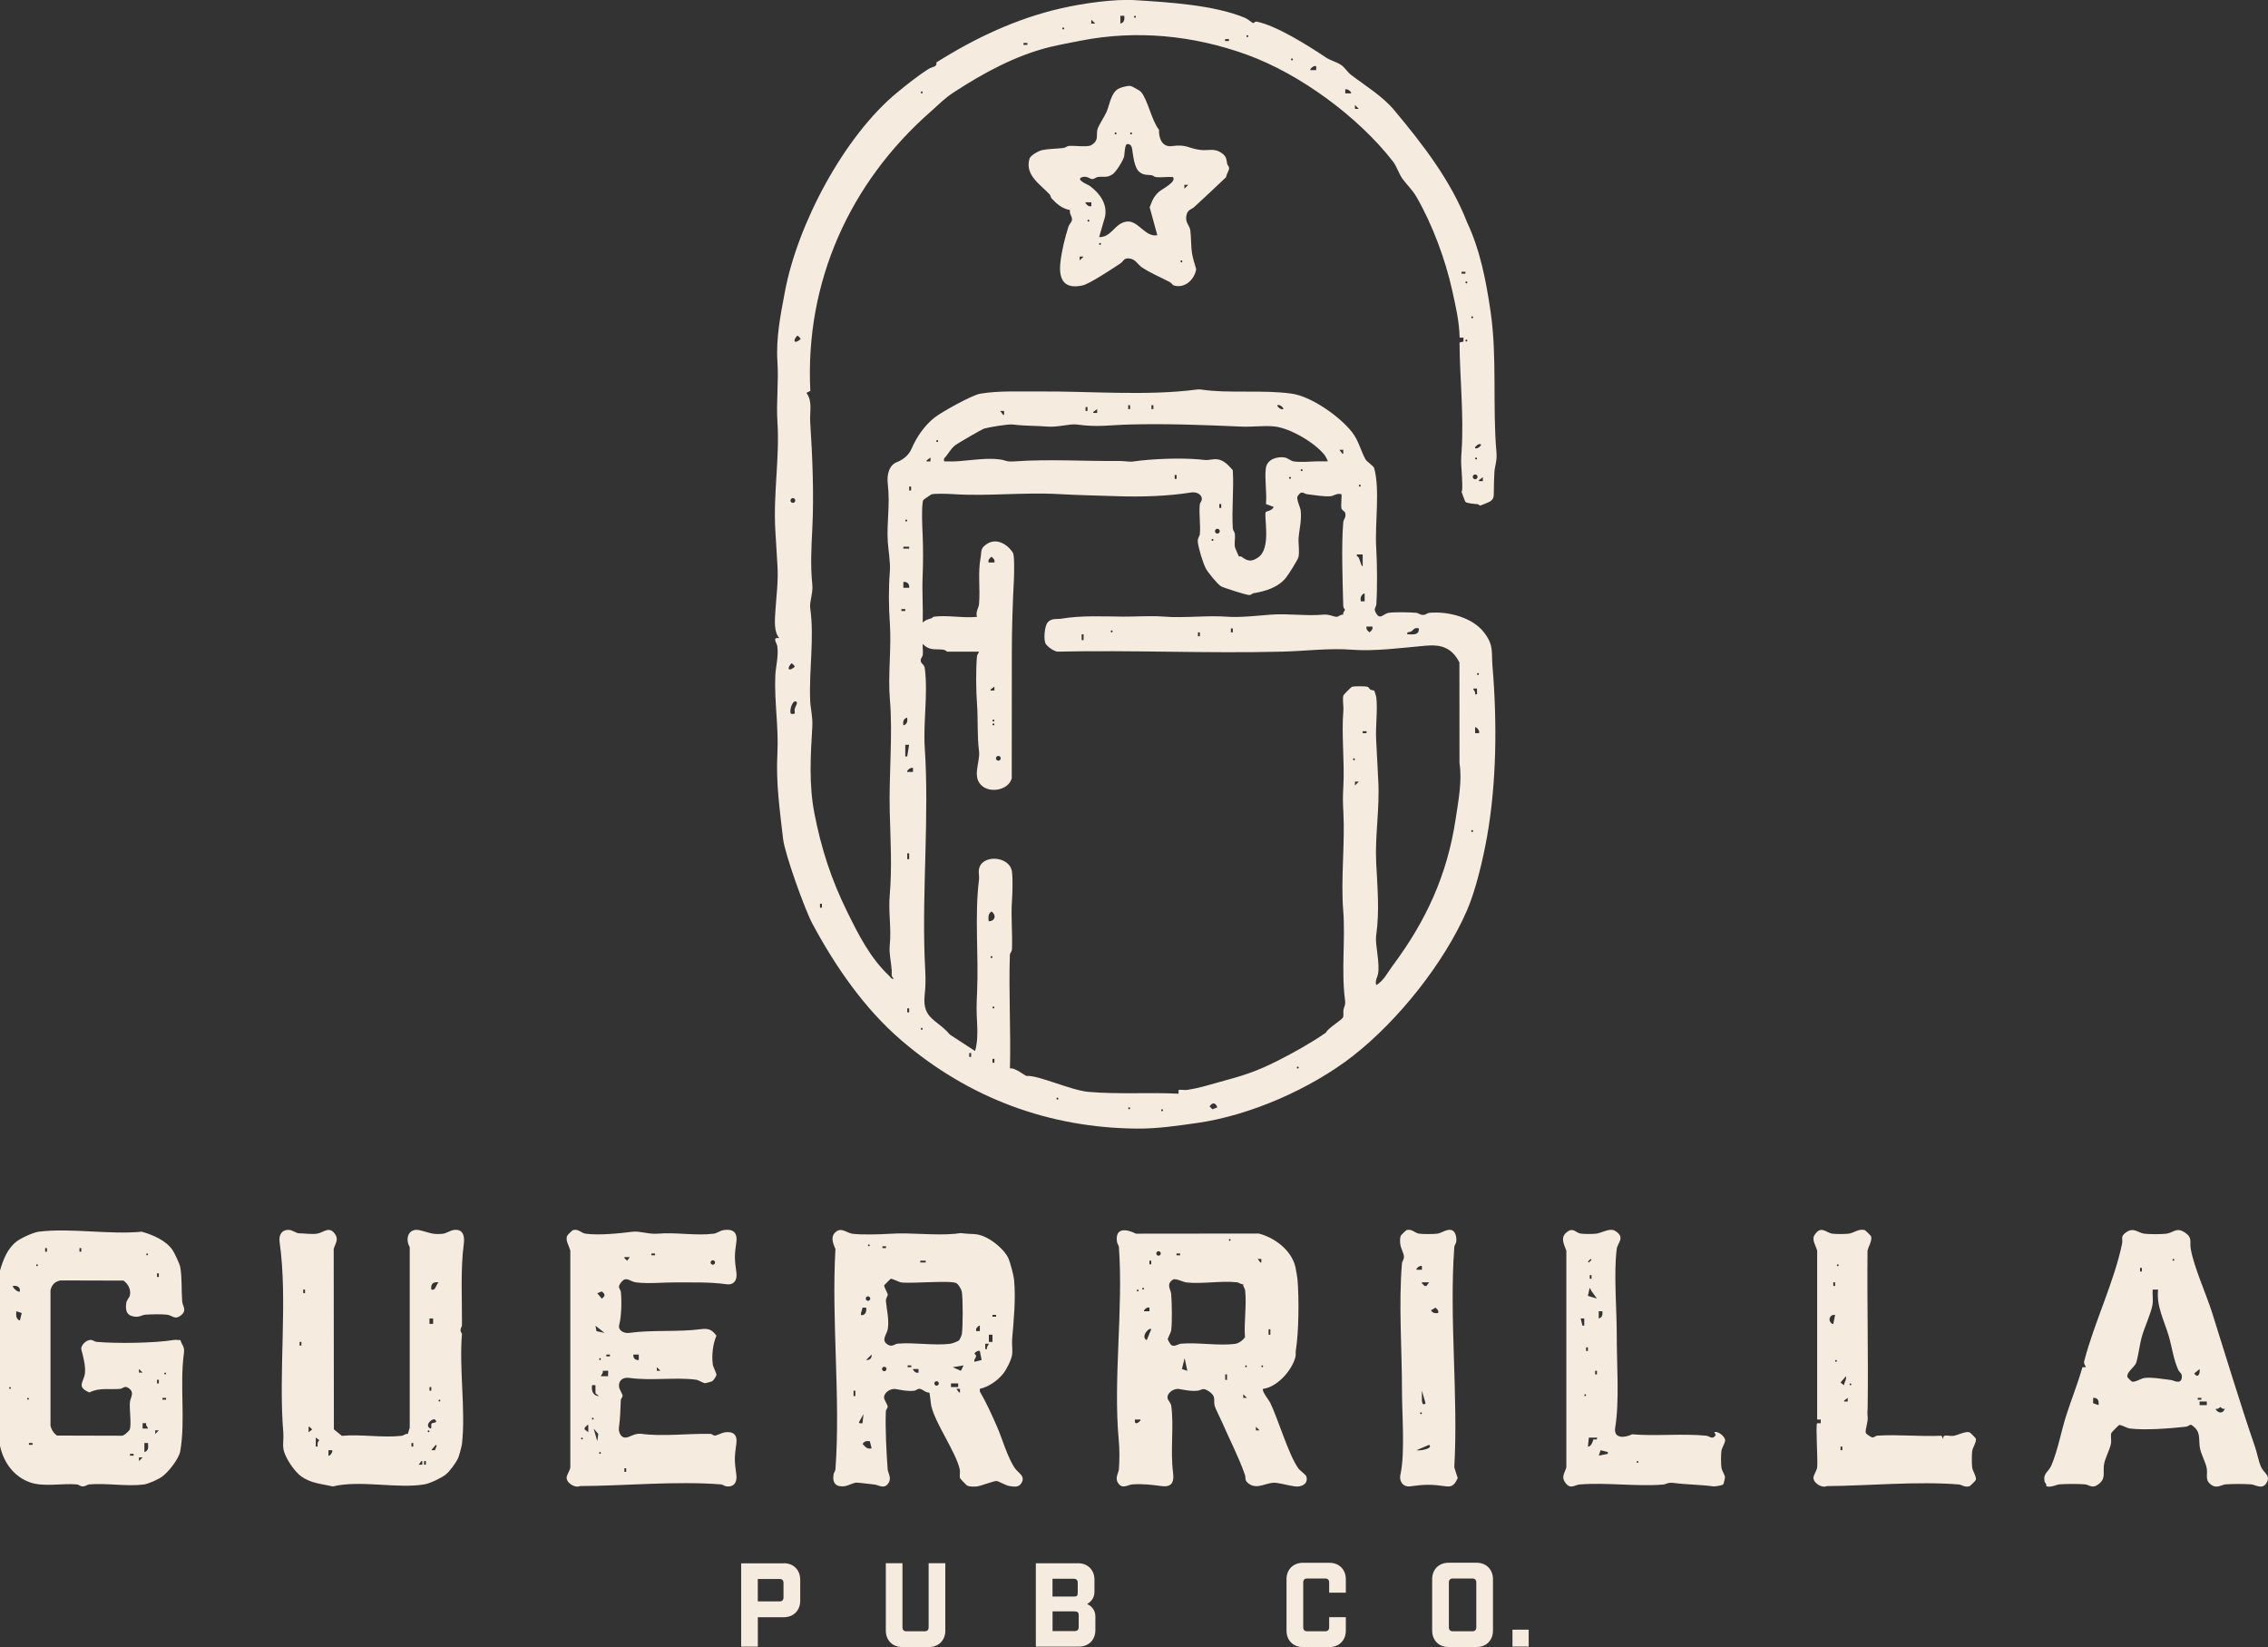 <?xml version="1.0" encoding="UTF-8"?>
<svg id="Layer_1" xmlns="http://www.w3.org/2000/svg" version="1.1" viewBox="0 0 519.6 377.24">
  <rect x="0" y="0" width="519.6" height="377.24" fill="#333333" stroke="none"/>
  <!-- Generator: Adobe Illustrator 29.8.0, SVG Export Plug-In . SVG Version: 2.1.1 Build 160)  -->
  <defs>
    <style>
      .st0 {
        fill: #f5ebdf;
      }
    </style>
  </defs>
  <path class="st0" d="M179.56,358.04c2.23,0,3.77,1.54,3.77,3.77v4.83c0,2.23-1.54,3.77-3.77,3.77h-5.94v6.74h-3.82v-19.09h9.76l0-.02ZM178.6,366.79c.58,0,.9-.32.9-.9v-3.34c0-.58-.32-.9-.9-.9h-4.99v5.14h4.99v-0Z"/>
  <path class="st0" d="M216.58,373.47c0,2.23-1.54,3.77-3.77,3.77h-6.1c-2.23,0-3.77-1.54-3.77-3.77v-15.43h3.82v14.69c0,.58.32.9.9.9h4.19c.58,0,.9-.32.9-.9v-14.69h3.82v15.43h.01Z"/>
  <path class="st0" d="M246.97,358.04c2.23,0,3.77,1.54,3.77,3.77v2.71c0,1.14-.45,2.15-1.67,2.86,1.33.64,1.88,1.72,1.88,2.86v3.13c0,2.23-1.54,3.77-3.77,3.77h-9.87v-19.09h9.65l.01-.01ZM246.01,365.68c.69,0,.9-.16.9-.9v-2.28c0-.58-.32-.9-.9-.9h-4.88v4.08h4.88ZM246.23,373.58c.58,0,.9-.32.9-.9v-2.76c0-.8-.48-.85-1.22-.85h-4.77v4.51h5.09Z"/>
  <path class="st0" d="M304.51,362.44c0-.58-.32-.9-.9-.9h-4.14c-.58,0-.9.32-.9.9v10.29c0,.58.32.9.9.9h4.14c.58,0,.9-.32.9-.9v-2.33h3.82v3.08c0,2.23-1.54,3.77-3.77,3.77h-6.05c-2.23,0-3.77-1.54-3.77-3.77v-11.77c0-2.23,1.54-3.77,3.77-3.77h6.05c2.23,0,3.77,1.54,3.77,3.77v3.08h-3.82v-2.35Z"/>
  <path class="st0" d="M338.27,357.93c2.23,0,3.77,1.54,3.77,3.77v11.77c0,2.23-1.54,3.77-3.77,3.77h-6.39c-2.23,0-3.77-1.54-3.77-3.77v-11.77c0-2.23,1.54-3.77,3.77-3.77h6.39ZM338.22,362.44c0-.58-.32-.9-.9-.9h-4.48c-.58,0-.9.32-.9.9v10.29c0,.58.32.9.9.9h4.48c.58,0,.9-.32.9-.9v-10.29Z"/>
  <path class="st0" d="M346.51,377.13v-3.87h3.71v3.87h-3.71Z"/>
  <path class="st0" d="M41.34,306.95c.41,1.35,1.01,1.4.79,3.05-.99,7.26.39,15.1-.82,22.32-.31,1.81-2.63,4.71-4.09,5.83-.87.67-3.26,1.74-4.33,1.87-3.78.48-8.53-.37-12.43-.03-.55.05-.86.52-1.65.45-.48-.05-.74-.41-1.21-.45-3.34-.29-7.6.63-10.7-.46C3.13,338.2.79,334.91,0,331.13v-40.13c.73-2.45,1.65-4.95,3.73-6.6,1.05-.83,3.86-2.12,5.15-2.29,7.18-.91,16.21.72,23.59,0,2.53.72,5.44,1.93,7.02,4.14.46.64,1.69,3.27,1.81,3.98.44,2.61.23,5.18.44,7.82.09,1.18,1.23,2.09-.39,3.3-1.32.99-1.86-.08-3.09-.23-1.24-.16-3.69-.09-4.99,0-.71.05-1.28.61-2.48.44-1.82-.25-2.1-1.46-1.86-3.13.1-.69.7-1.22.81-1.67.32-1.37-.34-2.65-1.44-3.45l-14.46-.04c-1.29.28-1.99.99-2.27,2.27v31.03c.22.91.72,1.7,1.49,2.23l14.87.04c.49.01,1.73-1.14,1.82-1.48.38-1.35-.13-4.5.01-6.19.09-1.07,1.23-2.28-.39-3.3-.88-.55-1.16.16-1.85.23-2.37.23-4.78-.35-7.04.83-3.08-1.3-1.27-2.42-1.02-4.35.2-1.58-.4-3.92-.81-5.43-.27-1,1.18-2.36,2.25-2.25.49.05.74.4,1.21.44,4.69.41,13.27.3,17.77-.44.43-.07.99.06,1.45.02l.01.03ZM10.76,286.69v-.83h-.41v.83h.41ZM18.62,286.69v-.83h-.41v.83h.41ZM33.71,287.1c-.27,0-.27.41,0,.41s.27-.41,0-.41ZM8.49,289.58c-.27,0-.27.41,0,.41s.27-.41,0-.41ZM36.39,292.47v-.83h-.41v.83h.41ZM4.56,295.78c.1-1.04-.66-1.39-1.65-1.24.09.55,1.31,1.58,1.65,1.24ZM4.98,300.74l-1.24-.41c-.04.88-.16,1.54.62,2.07h.21l.41-1.65v-.01ZM32.67,314.38l-.83-.83v.83h.83ZM37.84,314.38c-.27,0-.27.41,0,.41s.27-.41,0-.41ZM36.39,316.86v-.83h-.41v.83h.41ZM2.29,317.69c-.27,0-.27.41,0,.41s.27-.41,0-.41ZM6.42,320.17c-.27,0-.27.41,0,.41s.27-.41,0-.41ZM38.05,320.17h-.83v.41h.83v-.41ZM33.5,325.96h-.83v1.24h1.24c-.12-.48-.58-.64-.41-1.24ZM36.39,327.61h-.83v.83l.83-.83ZM7.46,330.51h-.83v.41h.83v-.41ZM33.91,330.51h-.83v2.07c1.01-.28.87-1.17.83-2.07ZM30.61,332.99h-.83v.41h.83v-.41ZM32.67,333.81h-.83v.83l.83-.83Z"/>
  <path class="st0" d="M289.38,318.1c-.42.44,1.36,2.62,1.61,3.15,1.91,3.95,4.21,11.92,6.45,15.05.37.52,1.73,1.47,1.85,1.87.49,1.72-1.13,2.49-2.68,2.27-1.32-.19-2.87-.62-4.16-.8-2.23-.3-4.31,1.7-6.37.17-1.06-.79-.6-1.24-.87-2.02-1.44-4.14-3.52-8.08-5.26-12.1-.36-.82-1.55-3.17-1.67-3.7-.32-1.42.41-2.12-1.27-3.28-1.53-1.05-1.6-.29-2.68-.18-1.62.15-2.77-.16-4.19-.39-1.28-.21-2.94.99-2.62,2.21.11.43.72.96.82,1.66.64,4.7-.25,10.16.41,15.29.29,2.23-.35,3.38-2.66,3.07-2.15-.29-4.4-.56-6.68-.38-1.06.08-2.3,1.22-3.3-.39-.71-1.15.17-2.27.23-3.1.16-2.18.16-4.63-.03-6.61-1.31-14.02,1.07-30.06.03-44.26-.03-.45-.38-.73-.44-1.21-.47-3.28,2.1-2.99,4.34-1.86l28.14-.03c3.68.94,7.54,3.86,8.41,7.71.13.58.42,2.28.47,2.83.37,4.23.29,12.17-.38,16.19-.09.54.03,1.07-.1,1.56-.8,3.05-4.13,6.86-7.39,7.28l-.01 0ZM281.73,283.79c-.27,0-.27.41,0,.41s.27-.41,0-.41ZM265.93,287.09c0-.28-.23-.51-.51-.51s-.51.23-.51.51.23.51.51.51.51-.23.51-.51ZM270.37,287.1h-.83v.41h.83v-.41ZM288.97,288.34h-.83l.62.83h.21v-.83ZM263.75,289.58v-.83h-.41v.83h.41ZM284.82,294.14c-.57.07-.88-.38-1.42-.44-3.59-.41-8,.43-11.6.03-.72-.08-2.5-1.03-3.09-.64-1.62,1.05-.48,2.21-.39,3.3.16,2.04.25,6.34,0,8.3-.07.54-.8,1.84-.8,2.05,0,.06.44.85.57,1.04.72,1.03,1.79.04,2.47-.02,3.87-.34,8.71.54,12.43.03.84-.12,1.74-.81,2.23-1.49-.25-3.4.42-7.43.04-10.74-.06-.54-.51-.85-.44-1.42v0ZM261.89,294.95c-.27,0-.27.41,0,.41s.27-.41,0-.41ZM260.65,295.37c-.27,0-.27.41,0,.41s.27-.41,0-.41ZM263.34,299.5c-.52-.27-1.44.66-1.24.83h1.24v-.83ZM263.75,304.46c-.52-.58-2.51,1.8-1.03,2.48l1.03-2.48ZM291.04,305.7v-1.24h-.41v1.24h.41ZM272.02,313.97l-.62-2.89-.62,2.48,1.24.42v-.01ZM285.46,312.73c-.27,0-.27.41,0,.41s.27-.41,0-.41ZM289.18,312.73c-.27,0-.27.41,0,.41s.27-.41,0-.41ZM281.11,316.04v-1.24h-.41v1.24h.41ZM285.66,320.17l-.83-.83v.83h.83ZM261.27,325.13h-1.24c-.31,1.79,1.53.23,1.24,0ZM288.56,327.61l-.83-.83v.83h.83Z"/>
  <path class="st0" d="M224.48,318.1v.61c1.52,2.59,2.74,5.34,3.95,8.08,1.12,2.52,2.42,7.13,4.1,9.51.82,1.15,2.52,1.8,1.42,3.48-.58.89-1.59.75-2.61.6-.96-.15-2.44-1.07-2.99-1.17-.52-.09-3.58,1.12-4.49,1.24-.58.07-1.83.09-2.3-.21-.21-.13-1.58-1.55-1.62-1.69-.16-.57.08-1.35-.06-2-.9-4.01-5.56-10.42-6.53-14.55-.11-.47-.3-2.89-.47-3.05-.81.09-1.58-.87-2.27-.86-.45,0-.73.41-1.22.45-1.62.15-2.77-.16-4.19-.39-1.28-.21-2.94.99-2.62,2.2.11.41.71,1.37.78,1.73.08.41-.39.7-.41,1.18-.16,3.81.13,9.38.41,13.26.06.82.95,1.95.23,3.1-1,1.61-2.24.48-3.3.39-1.14-.1-3.36-.43-4.15-.43-.47,0-1.96.73-2.53.81-1.99.27-2.95-.57-2.65-2.65.07-.48.41-.76.44-1.21,1.2-16.29-.94-34.02,0-50.46-.65-1.45-1.26-3.11.39-4.13,1.13-.7,2.41.51,3.51.64,2.11.27,6.48.15,8.71,0,4.77-.32,9.94.46,14.88,0,1.1-.1.75-.23,2.1-.06,1.5.18,2.46-.03,4.02.52,2.13.75,5.06,3.08,6.01,5.15.42.92,1.21,3.92,1.3,4.9.43,4.36-.08,9.38-.44,13.64-.1,1.19.17,2.51-.03,3.69-.2,1.15-1.26,3.26-2.01,4.19-1.35,1.67-3.32,3.02-5.38,3.5l.02-.01ZM199.06,285.03c-.27,0-.27.41,0,.41s.27-.41,0-.41ZM202.99,285.45h-.83v.41h.83v-.41ZM212.08,288.75h-1.24v.41h1.24v-.41ZM204.04,292.9l-1.46,1.46c-.11.36.71,1.66.8,2.09.07.38-.49.84-.41,1.61.18,1.97.73,4.01.45,6.21-.17,1.35-1.73,2.66-.02,3.71,1.02.63,1.55-.17,2.27-.23,3.78-.33,8.35.49,12.02.03.43-.05,1.87-.57,2.06-.83.22-.3.57-1.07.62-1.44.24-1.8.25-7.74,0-9.54-.08-.61-.73-1.75-1.24-2.06-1.17-.73-10.28.12-12.63-.18-.61-.08-2.11-.93-2.44-.83l-.02 0ZM199.37,297.43c0-.28-.23-.51-.51-.51s-.51.23-.51.51.23.51.51.51.51-.23.51-.51ZM198.44,299.5h-.83c-.09.69-.92,2.1.21,1.65.6-.24.71-1.04.62-1.65ZM228.2,301.16h-.83v.41h.83v-.41ZM224.48,304.88v-1.24h-.21c-.44.39-.75.62-.62,1.24h.83ZM226.55,305.7v1.65h.83v-1.65h-.83ZM226.55,307.77h-.83v1.24h.41c-.15-.6.29-.77.41-1.24h.01ZM224.48,309.42c-.39-.17-1.23.34-1.21.62,0,.1.3.24.34.48.09.46-.55.79-.37,1.39l1.65-.41-.41-2.07 0-.01ZM198.44,311.49c.76.12,1.36-.43,1.24-1.24l-1.24,1.24ZM208.77,312.73h-.83v.41h.83v-.41ZM220.76,312.73l-2.48.41,1.86.83.62-1.24ZM203.09,313.55c0-.28-.23-.51-.51-.51s-.51.23-.51.51.23.51.51.51.51-.23.51-.51ZM210.43,313.56h-1.24v.21c.39.44.62.75,1.24.62v-.83ZM215.08,316.86c0-.28-.23-.51-.51-.51s-.51.23-.51.51.23.51.51.51.51-.23.51-.51ZM217.87,316.86v.83h1.65v-.83h-1.65ZM219.93,318.1h-.83l.62.83h.21v-.83ZM195.96,319.76v-1.24h-.41v1.24h.41ZM197.61,325.96l.21-2.07-1.03,1.86c-.05.36.8.24.83.21l-.01 0ZM199.27,330.09c-.77-.09-1.2-.02-1.65.62.64.71,1.03,1.24,2.07,1.03l-.41-1.65h-.01Z"/>
  <path class="st0" d="M93.43,328.43l.44-1.42v-41.37c-1.15-1.99-.24-4.42,2.22-3.88,1.99.43,2.98,1.12,5.42.81.73-.09,1.71-.76,2.45-.86,2.08-.28,2.54,1.31,2.3,3.13-.78,6.03-.39,12.42-.42,18.6,0,.62-.75,1.03,0,2.04-.69,8.01.87,17.4,0,25.24-.06.5-.67,2.8-.89,3.25-.51,1.09-1.9,3.02-2.85,3.77-.99.78-3.6,2.02-4.8,2.23-6.25,1.08-14.67-1.05-21.05.48-2.48-.57-5.01-.7-7.23-2.29-1.58-1.12-3.76-4.35-4.08-6.25-.2-1.18.07-2.5-.03-3.69-1.18-14.06,1.07-30.29-.86-43.79-.23-1.64.58-2.89,2.3-2.72.55.05,1.69.76,2.05.76,1.26,0,2.85.27,4.15.1,1.52-.19,2.79-1.83,4.13-.03.98,1.33.21,2.09-.23,3.51l.04,41.33,1.82,1.48c4.34-.4,9.44.49,13.67,0,.54-.06.85-.51,1.42-.44l.03.01ZM100.47,293.71c-1.27-.18-1.83.39-1.65,1.65,1.01.3.93-.88,1.65-1.65ZM69.88,296.19v-.83h-.41v.83h.41ZM99.23,301.98h-.83v1.24h.83v-1.24ZM69.05,308.18v-.83h-.41v.83h.41ZM98.81,318.52v-.83h-.41v.83h.41ZM100.67,320.58c-.27,0-.27.41,0,.41s.27-.41,0-.41ZM99.64,325.13c-.44-.42-2.6,1.3-1.03,2.07.53-.14-.15-1.09.45-1.26.48-.13,1.32-.11.58-.81ZM70.7,328.03l.83-.62-.62-.62h-.21v1.24ZM98.19,327.61c-.27,0-.27.41,0,.41s.27-.41,0-.41ZM72.77,331.33c-.04-.58-.08-1.08.4-1.45l-.82-.62v2.07h.42ZM94.68,331.33v-.83h-.41v.83h.41ZM99.64,332.16l.41-1.03-.21-.21-1.03,1.24s.83,0,.83,0ZM76.08,332.16h-.83v1.24c.19.24,1.17-.9.83-1.24ZM96.75,335.47v-.83h-.21l-.62.83h.83ZM97.57,335.47v-.83h-.41v.83h.41Z"/>
  <path class="st0" d="M131.28,281.74c1.21-.35,1.88.69,2.86.82,3.04.42,7.74-.06,10.75-.44,1.7-.22,3.73.63,5.82.44,4.17-.37,8.62.53,12.82,0,.63-.08,1.55-.7,2.1-.8,2.15-.38,3.39.38,3.07,2.66-.44,3.08-.44,3.91,0,7,.25,1.72-.49,2.97-2.3,2.72-3.99-.55-7.51-.38-11.57-.42-2.69-.03-6.25.36-9.1,0-1.58-.2-2.36-1.75-3.71.39-.55.87.16,1.16.23,1.85.2,2.1.13,5.56-.39,7.49-.34,1.23,1.07,2,2.25,1.84,5.45-.75,11.05-.15,16.5-.86,1.72-.22,2.52.13,3.52,1.49-.83,2.01-1.11,4.42-.83,6.6.08.6.93,2.12.83,2.43-.11.36-.68,1.29-1.05,1.45-.14.06-1.5.44-1.58.42-.51-.1-1.46-.74-2.1-.82-4.84-.61-10.11.31-15.29-.41-1.51-.21-2.58.76-2.25,2.25.09.41.7,1.38.77,1.74.08.41-.39.7-.41,1.18-.1,2.34-.1,3.88-.42,6.2-.14,1,.41,2.32,1.46,2.31.99,0,2.1-1.09,3.73-.86,4.6.65,10.66-.09,15.71,0,.47,0,.76.48,1.17.4.49-.1,1.68-.69,2.17-.75,2.01-.28,2.95.59,2.65,2.65-.44,3.08-.44,3.91,0,7,.24,1.71-.48,2.97-2.3,2.72-.48-.07-.76-.41-1.21-.44-10.22-.82-22.1.34-32.3.38-1.24.54-3.38-.88-3.03-2.2.15-.58.73-1.44.81-2.08v-49.64c-.26-1.09-1.28-2.49-.65-3.51.12-.19,1.14-1.18,1.27-1.21v.01ZM150.07,287.1h-.83v.41h.83v-.41ZM144.29,287.93h-1.24v.21l.62.62.62-.83h0ZM163.82,289.16c0-.28-.23-.51-.51-.51s-.51.23-.51.51.23.51.51.51.51-.23.51-.51ZM136.84,296.2l1.03,1.24c.83-.65.83-1,0-1.65l-1.03.41ZM138.5,305.29l-2.07-1.65.22,1.24,1.85.41ZM139.74,310.25h-.83v.41h.83v-.41ZM146.35,310.25h-1.24c-.12.79.45,1.36,1.24,1.24v-1.24ZM137.46,311.08c-.27,0-.27.41,0,.41s.27-.41,0-.41ZM151.31,313.97l-.83-.83v.83h.83ZM139.32,313.97c-.08-.08-.9.05-1.24,0,.16.61-.29.76-.42,1.24h1.65c-.05-.33.08-1.16,0-1.24h.01ZM136.43,317.28c-.8-.03-.84-.21-.83.62.02,1,.48,1.84,1.65,1.86l-.83-.63v-1.85l.01 0ZM135.81,324.72c-.27,0-.27.41,0,.41s.27-.41,0-.41ZM134.78,328.03v-1.65h-.21l-.62.62v.41l.83.62ZM136.84,330.09l.22-1.66-1.05-1.23.83,2.89ZM133.33,329.27c-.27,0-.27.41,0,.41s.27-.41,0-.41ZM137.46,332.57c-.27,0-.27.41,0,.41s.27-.41,0-.41ZM143.46,337.12v-.83h-.41v.83h.41Z"/>
  <path class="st0" d="M468.79,340.42c.17-.54-.34-.84-.38-1.06-.36-2.03.87-2.13,1.57-3.74,1.43-3.32,2.28-7.96,3.41-11.47,1.18-3.67,2.64-7.27,3.69-10.99l.81-.03c-.21-.51-.55-.76-.39-1.4,2.27-8.77,6.89-18.2,8.67-26.89.21-1.03-.44-1.58.8-2.5,1.89-1.4,2.72.03,4.33.23,1.09.14,3.9.14,4.99,0,1.7-.22,2.31-1.61,4.33-.23,1.74,1.19,1,2.07,1.28,3.68.72,4.19,3.49,10.23,4.87,14.56,3.27,10.3,6.4,20.78,9.92,31,.45,1.31.74,3.15,1.34,4.45.63,1.4,2.34,1.91,1.16,3.73-.95,1.46-2.47.3-3.47.22-1.66-.12-4.16-.12-5.82,0-.82.06-1.96.95-3.1.23-1.74-1.08-1.02-2.21-1.21-3.75-.18-1.41-1.4-3.44-1.62-5-.3-2.14.32-3.64-1.94-5.11-.36-.11-.69.36-1.2.42-3.57.39-9.29.86-12.84.42-.72-.09-1.67-.72-2.44-.83-.16.05-1.81,1.71-1.86,1.88-.18.65.07,1.62-.07,2.41-.24,1.4-1.44,3.4-1.62,4.99-.22,1.96.56,3.21-1.63,4.57-1.09.68-1.92-.17-2.68-.23-1.61-.13-4.2-.13-5.82,0-.8.06-1.96.79-3.08.42l0.0.02ZM497.93,288.34c-.27,0-.27.41,0,.41s.27-.41,0-.41ZM490.7,291.23v-.83h-.41v.83h.41ZM494.42,295.37h-1.24c-.09,1.12.14,2.38-.04,3.47-.34,1.96-1.78,5.05-2.39,7.12-.55,1.91-.78,4.21-1.33,6.12-.28.97-2.34,2.24-2.02,3.33.04.13.9.99,1.04,1.03.73.21,2.03-.72,2.86-.83,1.71-.22,4.36.27,6.17.48.39.05,1.98.98,2.32-.26.35-1.27-.47-1.43-.77-2.11-1.1-2.47-1.41-5.18-2.17-7.75-1.02-3.48-2.87-6.85-2.43-10.59l-0-.01ZM503.93,313.56l-1.24,1.03c.8,1.13,1.39.16,1.24-1.03ZM480.78,321.82c.15-.99-.2-1.75-1.24-1.65v1.24l1.24.42v-.01ZM504.34,320.17h-.83v.41h.83v-.41ZM503.93,321v.83h1.65v-.83h-1.65ZM509.71,322.65c-.58.2-.92-.38-1.03-.38s-.46.59-1.03.38v.21c.66.92,1.68.9,2.07-.21h-.01Z"/>
  <path class="st0" d="M444.81,328.86l.42.82c-.33-1.43,1.27-.66,2.29-.81s2.76-1.1,3.69-.82c.15.04,1.41,1.3,1.45,1.45.21.74-.72,2.03-.83,2.86s-.11,2.9,0,3.75,1.04,2.12.83,2.86c-.04.15-1.29,1.4-1.45,1.44-1.12.32-1.74-.35-2.44-.41-9.55-.77-20.71.3-30.24.38-1.24.54-3.38-.88-3.03-2.2.15-.58.73-1.44.81-2.08.2-1.56-.39-9.8,0-10.13h.82v-.84h-.82v-38.67c-.26-1.09-1.28-2.49-.65-3.51,1.52-2.44,2.66-.59,4.13-.39.82.11,2.92.11,3.75,0,1.16-.15,2.3-1.21,3.68-.82.16.05,1.41,1.29,1.45,1.44.28.98-.6,2.28-.82,3.27-.12,11.99.2,24,.03,35.99-.01.9-.11.87,0,2.04.13,1.34-.63,2.98-.42,3.72.07.26,1.25.99,1.47,1.03.41.08.69-.38,1.19-.41,4.77-.31,9.88.25,14.68.02l.01.02ZM421.04,289.58c-.27,0-.27.41,0,.41s.27-.41,0-.41ZM420.42,294.54v-.83h-.41v.83h.41ZM420.42,301.16c-1.31-.13-1.76,1.4-.62,2.07h.21l.41-2.07ZM420.63,311.49c-.27,0-.27.41,0,.41s.27-.41,0-.41ZM422.49,317.28c-.02-.76.62-1.21.41-2.07l-1.24,1.45.83.62ZM423.94,316.86c-.27,0-.27.41,0,.41s.27-.41,0-.41ZM423.32,321v-.83l-.83.62v.21h.83ZM422.08,332.16v-.83h-.41v.83h.41Z"/>
  <path class="st0" d="M392.73,328.03c.9-.34,2.51,1.04,2.5,1.86,0,.6-.77,1.75-.86,2.46-.11.86-.11,2.9,0,3.75.08.64.65,1.5.81,2.09.08.3-.32,1.74-.39,1.81-.19.19-1.86.5-2.28.44-3.07-.42-6.09-.39-9.12-.79-1.31-.17-1.65.32-2.42.38-6.12.48-12.93-.52-19.05-.03-1.17.09-2.1,1.23-3.3-.39-.98-1.33-.21-2.09.23-3.51v-49.64c-.51-1.41-1.41-2.93-.03-4.13,1.55-1.35,2.12-.05,3.15.18.74.17,2.88.14,3.7.05,1.23-.14,3.15-1.39,4.34-.65,2.44,1.52.59,2.67.39,4.13-.73,5.32.02,14.33,0,19.85-.02,6.56.65,14.94-.36,21.13-.41,2.53,2.17,2.34,3.88,1.49,5.37.47,11.35-.22,16.96.32.81.08,1.47,1.08,2.21-.19l-.36-.62-0.0.01ZM364.41,288.34l-.62.62.21.21.62-.62-.21-.21ZM364.62,292.89v-.83h-.41v.83h.41ZM364.64,295.76l-.44-.81-.41,1.86,2.07.62-1.21-1.67-.01 0ZM367.1,300.33h-.83v1.65c.83-.22.93-.88.83-1.65ZM362.96,301.98h-.83l.41,1.65h.41v-1.65h.01ZM363.79,309.42v-.83h-.41v.83h.41ZM365.86,314.8v-.83h-.41v.83h.41ZM363.17,319.34c-.27,0-.27.41,0,.41s.27-.41,0-.41ZM365.86,329.27h-1.86l-.2,2.07c.88,0,1.17-1.55,1.26-1.63.19-.18.97.31.81-.43l-.01-.01ZM368.34,332.57l-1.65-.41-.41,1.24,2.07-.41v-.41l-.01-.01ZM375.16,334.64c-.27,0-.27.41,0,.41s.27-.41,0-.41Z"/>
  <path class="st0" d="M322.26,281.74c1.21-.35,1.88.69,2.86.82.9.12,3.25.12,4.16,0,.99-.13,2.2-1.14,3.27-.82.97.29,1.2,1.78,1.07,2.68-.07.48-.41.76-.44,1.21-1.2,16.29.94,34.02,0,50.46l.79,2.47c-.64,1.25-1.1,2.09-2.65,1.87-3.42-.47-4.82-.47-8.24,0-1.64.23-2.59-1.16-2.25-2.66,1.11-4.87.35-14.02.36-19.48.01-9.04-.79-19.77,0-28.94.05-.55.52-.85.45-1.65-.06-.62-.7-1.88-.8-2.52s-.19-1.69.14-2.23c.11-.18,1.15-1.18,1.27-1.21l.01 0ZM325.76,289.99c-.52-.27-1.44.66-1.24.83h1.24v-.83ZM327.41,293.71h-1.65v.21l.62.62h.41l.62-.83ZM329.48,300.74c.13-.62-.18-.85-.62-1.24l-1.03.62c.45.64.88.71,1.65.62ZM326.59,321.41l-.83-2.89c.02.75-.04,1.52,0,2.27.03.67.34,1.17.83.62v0ZM325.55,323.48c-.27,0-.27.41,0,.41s.27-.41,0-.41ZM327.41,330.92l-2.89,1.24c.75.09,1.35-.02,2.07-.21.36-.09,1.47-.47.83-1.03h-.01Z"/>
  <path class="st0" d="M335.74,114.99c-.09-.09-.92-2.41-.92-2.41,0,0,.4.69.03-4.84-.14-2.08-.14-2.33,0-4.41.55-8.18-.42-16.76-.47-24.88l.9-.23v-.89h-.88c-.07-3.74-.93-7.29-1.73-10.94-1.54-6.96-4.49-14.92-8.1-21.2-1.03-1.79-2.26-2.84-3.28-4.27-.85-1.2-1.28-2.81-2.21-4-7.89-10.12-21.17-19.94-33.36-24.37-12.32-4.47-25.39-5.75-38.19-3.22-2.31.46-4.77.9-6.99,1.44-7.78,1.89-15.3,5.97-22.04,10.38-2.22,1.45-3.43,2.79-5.32,4.45-18.53,16.26-28.8,39.09-27.53,63.93l-.9.45c1.46,1.94.72,4.25.87,6.68.5,7.87.88,16.42.48,24.42-.22,4.46-.45,8.37,0,12.85.2,1.96-.68,3.89-.48,5.36.98,6.91-.32,14.16,0,21.31.08,1.78.6,3.59.48,5.77-.39,6.7-.81,13.28.48,19.92,1.56,8.04,3.86,15.17,7.56,22.64,2.55,5.16,5.2,10.44,9.49,14.49.27.25.75,1.07,1.11.67-.67-.48-.4-1.12-.44-1.78-.12-1.93-.65-3.91-.46-5.79.41-4.06-.35-7.54,0-11.55.54-6.21.17-12.72,0-19.06-.22-8.3.73-17.71.03-25.79-.47-5.49.38-11.59,0-17.32-.27-3.97-.32-7.97,0-11.96.16-1.93-.39-5.24-.48-6.73-.27-4.77.57-8.3,0-13.32-.26-2.32.39-4.28,2.11-4.96,1.46-.57,2.71-1.6,3.33-3.04,1.17-2.73,2.97-5.31,5.23-7.12,1.61-1.29,8.65-5.19,10.49-5.5,4.29-.72,8.86-.46,13.28-.51,11.46-.11,24.97,1.08,36.39-.45.29-.04.58-.04.87,0,6.8.98,14-.01,20.85.95,4.51.63,11.04,5.26,13.82,8.82,1.53,1.96,2.01,4.33,3.09,6.24.32.57,1.82,1.45,1.98,2.02,1.36,4.87.13,12.77.46,18.19.22,3.58.27,9.19.03,12.95-.06.86-.79.92.01,2.18.93,1.47,1.64-.05,2.85-.21,1.44-.2,4.73-.13,6.25,0,.59.05.92.56,1.77.48.52-.05.8-.44,1.3-.48,4.23-.37,9.77,1.01,12.45,4.45,2.34,3,1.7,4.43,1.98,7.79,1.08,12.76.95,26.71-1.26,39.11-.9,5.02-2.54,12.09-4.56,16.76-5.23,12.08-15.8,25.3-26.13,33.37-9.67,7.55-23.58,13.65-35.7,15.37-4.52.64-9.15,1.33-13.83,1.29-20.15-.17-38.51-6.98-53.95-20.21-8.43-7.23-15.1-16.89-20.37-26.7-1.74-3.25-6.33-15.99-6.73-19.47-.77-6.67-1.65-12.91-1.3-19.54.32-6.04-.73-11.87-.48-17.79.09-2.04.74-4.26.48-6.66-.1-.93-1.36-2.19.43-1.98-1.27-1.45-1.02-4.07-.9-6.01.21-3.47.72-7.03.48-10.66-.18-2.65-.31-5.29-.48-7.96-.51-8.32,1.02-16.72.48-24.9-.3-4.48.31-9.11,0-13.77-.36-5.36.7-10.67,1.71-16.02,2.89-15.45,13.55-35.65,25.8-45.7,1.89-1.55,4.51-3.67,7.1-5.32.91-.58,2.02-.41,1.81-1.51,8.86-5.58,18.33-10.06,28.67-12.41,4.81-1.09,12-2.15,16.83-1.85,7.58.48,18.13,1.09,25.24,4.07.61.26,1.72,1.21,1.83,1.2.16-.01.41-.42.83-.34,4.44.86,11.96,5.59,15.82,8.19,1.03.69,2.58,1.07,3.56,1.76.76.54,1.44,1.64,2.21,2.23,3.44,2.63,7.19,4.83,10,8.21,6.5,7.8,12.85,15.97,16.6,25.59,3.03,6.46,4.35,13.46,5.37,20.39,1.55,10.53.41,21.72,1.36,32.38.16,1.8-.41,3.13-.48,4.44-.31,5.78.21,5.68-.86,6.62-.23.2-2.29,1.02-2.45,1.02-.15,0-.3-.3-.49-.31-.58-.04-2.53-.21-2.83-.52l0.0.03ZM257.57,3.62h-.89v1.78c.89-.24,1-.94.89-1.78ZM260.02,3.62c-.29,0-.29.44,0,.44s.29-.44,0-.44ZM250.91,5.4l-.89-.89v.89h.89ZM243.59,6.29c-.29,0-.29.44,0,.44s.29-.44,0-.44ZM285.77,8.06c-.29,0-.29.44,0,.44s.29-.44,0-.44ZM281.55,8.95h-.89v.44h.89v-.44ZM235.37,9.84h-.89v.44h.89v-.44ZM295.99,13.39c-.29,0-.29.44,0,.44s.29-.44,0-.44ZM301.54,15.17c-.56-.29-1.55.71-1.33.89h1.33s0-.89,0-.89ZM309.53,21.38c.22-.18-.78-1.17-1.33-.89v.89h1.33ZM211.17,20.94c-.29,0-.29.44,0,.44s.29-.44,0-.44ZM311.31,24.94l-.89-.89v.89h.89ZM335.73,62.24h-.89v.44h.89v-.44ZM335.95,64.46c-.29,0-.29.44,0,.44s.29-.44,0-.44ZM337.28,72.45c-.29,0-.29.44,0,.44s.29-.44,0-.44ZM182.09,78.22c.26.26,1.33-.39,1.33-.67,0-.05-.62-.67-.67-.67-.27,0-.93,1.07-.67,1.33l.01.01ZM335.95,77.78c-.29,0-.29.44,0,.44s.29-.44,0-.44ZM258.91,93.69v-.89h-.44v.89h.44ZM264.24,93.69v-.89h-.44v.89h.44ZM293.99,93.69c.22-.18-.78-1.17-1.33-.89-.22.18.78,1.17,1.33.89ZM249.14,94.13v-.89h-.44v.89h.44ZM251.36,94.58v-.89l-.89.67v.22h.89ZM230.04,94.13h-.89l.67.89h.22v-.89ZM304.2,105.68c.06-.05-.51-1.16-.65-1.34-2.16-2.89-7.96-6.27-11.54-6.66-2.32-.26-5.16.14-7.58.03-8.45-.37-17.16-.71-25.75-.48-4.45.12-7.22.67-11.96,0-1.55-.22-4.45.67-6.69.48-2.65-.23-5.2-.12-7.96-.48-1.07-.14-5.47.61-6.64.94-.41.12-5.82,3.25-6.48,3.73-1.13.81-1.71,2.15-2.66,3.11-.09.85-.02.64.66.67,3.82.17,8.05-.96,12.01-.46,1.7.21,1.38.6,3.52.45,8.07-.56,16.11,0,23.99-.09,1.03-.01,2.23.25,3.13.12,4.31-.61,10.67-.86,15.1-.48,1.62.14,1.24.26,3.08,0,2.15-.31,3.37.98,4.65,2.49.28,4.36-.27,8.98.01,13.31.03.49.42.79.48,1.3.1.97-.19,2.14.03,3.08.02.11.79,1.94.87,2.02.09.09.42-.05.58.07,1.42,1.06,2.27,1.26,3.85.18,3.18-2.17,1.14-9.88,1.78-10.44.11-.1,1.5-.32,1.77-1.12l-1.77-.67c.26-2.57-.36-5.75-.02-8.23.27-1.97,2.49-2.69,4.25-2.44.8.11,1.39.81,2.19.92,1.58.22,3.87.02,5.33-.03.82-.03,1.64.04,2.45.01l-.03.01ZM339.28,101.76c-.56-.29-1.55.71-1.33.89.56.29,1.55-.71,1.33-.89ZM214.72,100.8c-.29,0-.29.44,0,.44s.29-.44,0-.44ZM307.75,103.02h-.89l.67.89h.22v-.89ZM213.17,105.68v-.89l-.89.67v.22h.89ZM298.21,107.46c-.29,0-.29.44,0,.44s.29-.44,0-.44ZM339.72,110.19v-.89l-.89.67v.22h.89ZM269.56,109.68v-.89h-.44v.89h.44ZM295.54,109.23c-.29,0-.29.44,0,.44s.29-.44,0-.44ZM311.53,111.01c-.29,0-.29.44,0,.44s.29-.44,0-.44ZM208.73,112.34v-.89h-.44v.89h.44ZM182.2,114.63c0-.3-.25-.55-.55-.55s-.55.25-.55.55.25.55.55.55.55-.25.55-.55ZM213.84,141.28c2.89-.49,6.96.36,9.99,0-.37-1.1.39-2.1.46-2.87.32-3.66-.31-6.99.37-10.73.26-1.42-.14-2.03,1.38-3.06,2.18-1.49,4.75-.03,6.02,1.99.39.62.28,4.89.23,6.02-.29,5.57-.48,11.41-.48,16.84l-.02,28.84c-.8,2.61-4.63,3.32-6.63,1.83-2.68-2-.55-5.58-.86-8.02-.48-3.77-.19-7.46-.48-11.07-.22-2.83-.26-7.89,0-10.69.05-.53.38-.68.46-1.1h-7.33s-.27-.38-.87-.46c-1.84-.22-3.09.32-4.68-1.32-.07.8.1,1.68.01,2.46-.06.53-.48.81-.48,1.32-.01.76.81.88.93,1.76.78,5.86-.38,12.47,0,18.2,1.04,15.52-.6,32.28-.03,47.99.13,3.53.38,5.09,0,8.85-.54,5.36,2.87,5.42,5.78,8.9l5.78,3.77c.58-2.04.58-4.31.46-6.45-.16-2.95-.13-4.17,0-7.07.38-8.56-.6-17.32.44-25.75.09-.7-.13-1.55-.03-2.25.49-3.61,7.07-3.26,7.58.44.22,1.58.12,5.01,0,6.69-.26,3.65.15,7.27,0,11.1-.02.5-.46.81-.48,1.3-.28,8.64.24,17.35.02,25.99,1.02-.32,3.56,1.72,3.77,1.7,2.75-.21,10.19,3.3,14.19,3.65,6.92.6,13.88.08,20.66.42l.02-.87c.64-.1,1.39.1,2,0,2.71-.41,4.57-1.04,7.14-1.74,5.53-1.5,8.5-2.37,13.66-4.99,3.72-1.89,7.49-3.99,10.94-6.38.49-1.08,3.78-2.93,3.96-3.59.13-.49-.02-1.1.08-1.69.14-.76.51-.98.34-2.22-.88-6.7.11-13.94-.41-20.46-.58-7.28.43-15.31.03-22.68-.13-2.48-.13-3.26,0-5.74.31-5.78-.46-11.8,0-17.32.09-1.05-.24-2.66.01-3.54.06-.19,1.8-1.94,2-2,.47-.13,3.02-.13,3.49,0,.33.1.46.51.69.65.36.21.83.18.88.23.06.05.45,1.31.48,1.52.35,3-.21,6.68-.03,9.8.18,3.1.3,6.19.48,9.29.36,6.31-.77,12.6-.48,18.68.27,5.69.81,11.09,0,16.84-.29,2.06.91,6.24.42,8.83-.13.67-.72,1.5-.41,2.51,1.75-1.01,2.61-2.9,3.77-4.45,7.67-10.26,12.52-20.87,14.42-33.54.63-4.22,1.53-8.74.89-12.85l-.02-23.07c-1.7-3.32-4.09-4.16-7.75-3.83-5.19.46-11.65,1.33-16.87.92-5.14-.41-10.72.31-15.95.44-17.16.44-34.38-.38-51.54,0-.82-.11-2.23-1.09-2.66-1.78-.55-.88-.29-4.07.44-4.91.92-1.06,2.11-.68,3.14-.86,4.55-.77,9.5-.51,14.21-.47,2.82.02,6.3-.24,9.33,0,4.69.37,9.93-.34,14.62.03,2.62.21,7.15-.27,9.77-.48,3.97-.31,8.29.36,11.99,0,1.43-.14,2.4.48,3.12.49.56,0,.9-.61,1.55-.48-.17-.52.39-.97.39-1.1,0-.11-.38-.41-.4-.88-.14-5.24-.45-14.11,0-19.19.06-.68.74-1.16.43-2.18-.1-.35-.72-.57-.83-.95-.2-.71.14-3.12-.03-3.3-.97-.31-1.72.38-2.43.46-1.44.16-3.79-.28-5.36-.45-.9-.1-1.27-1.04-2.22.42-.41.64.61,2.55.69,3.32.25,2.28-.32,4.23-.48,6.22-.1,1.37.25,3.15-.03,4.41-.15.68-2.28,4-2.84,4.71-1.81,2.29-4.78,3.15-7.5,3.6-.2.03-.44.36-.93.41s-5.85-1.65-6.47-2c-.77-.44-3.03-3.2-3.48-4.07-.7-1.35-1.72-4.73-1.85-6.15-.08-.85.43-1.18.48-1.77.18-2.14-.23-4.57-.03-6.69.05-.53.48-.81.48-1.31,0-1.14-1.33-1.69-2.42-1.51-5.22.85-11.49,1.05-16.93.86-4.39-.15-8.99-.23-13.29-.48-8.28-.47-16.44.54-24.42,0-1.02-.07-4.1-.17-4.87.05-.09.03-1.35.89-1.6,1.07-.38.27-.39.47-.44.89-.24,1.82-.09,5.17,0,7.13.14,3.16.13,6.67,0,9.81-.14,3.47.13,6.98.02,10.45.75-.64,1.12-.68,1.95-.94.31-.1.45-.38.5-.39l-0.0.04ZM279.78,116.34v-.89h-.44v.89h.44ZM338.17,104.79c-.29,0-.29.44,0,.44s.29-.44,0-.44ZM207.62,119c-.29,0-.29.44,0,.44s.29-.44,0-.44ZM338.51,109.22c0-.3-.25-.55-.55-.55s-.55.25-.55.55.25.55.55.55.55-.25.55-.55ZM279.45,121.66c0-.3-.25-.55-.55-.55s-.55.25-.55.55.25.55.55.55.55-.25.55-.55ZM277.78,123.44c-.29,0-.29.44,0,.44s.29-.44,0-.44ZM208.29,125.22h-1.33v.44h1.33v-.44ZM227.82,128.84c.14-.67-.2-.91-.67-1.33-.47.42-.81.67-.67,1.33h1.34ZM312.19,126.99h-1.33v.44c.64-.17.82,2.16,1.33,2.29v-2.74.01ZM208.29,134.62c.13-.81-.46-1.46-1.33-1.33v1.33h1.33ZM312.64,137.73v-1.78h-.22c-.68.49-.77.95-.67,1.78h.89ZM207.4,139.5h-.89v.44h.89v-.44ZM314.41,143.5h-1.33c-.14.67.2.91.67,1.33.47-.42.81-.67.67-1.33h-.01ZM282.44,144.83v-.89h-.44v.89h.44ZM325.07,143.94c-1.09-.34-1.26.41-1.76.68s-1.03,0-.9.65c1.23.03,2.72.32,2.66-1.33v0ZM254.69,144.39c-.29,0-.29.44,0,.44s.29-.44,0-.44ZM274.89,145.72v-.89h-.44v.89h.44ZM248.25,146.61v-1.33h-.44v1.33h.44ZM180.75,153.27c.26.26,1.33-.39,1.33-.67,0-.05-.62-.67-.67-.67-.27,0-.93,1.07-.67,1.33l.01.01ZM338.61,154.16c-.29,0-.29.44,0,.44s.29-.44,0-.44ZM227.82,158.15v-.89l-.89.67v.22h.89ZM338.39,157.71h-.89c.13.51.61.69.44,1.33h.44v-1.33h.01ZM182.53,160.82c-.8-.94-1.82,1.92-1.33,2.66,1.39.22.7-.39.87-1.12.11-.45.68-1.28.46-1.54v-0ZM206.95,166.14c.89-.24,1-.94.89-1.78-.89.24-1,.94-.89,1.78ZM227.6,164.81c-.29,0-.29.44,0,.44s.29-.44,0-.44ZM227.6,165.7c-.29,0-.29.44,0,.44s.29-.44,0-.44ZM338.84,167.92c.29-.56-.71-1.55-.89-1.33v1.33h.89ZM313.08,167.48h-.89v.44h.89v-.44ZM208.29,170.59h-.89v2.66h.44l.44-2.66h.01ZM229.27,173.68c0-.3-.25-.55-.55-.55s-.55.25-.55.55.25.55.55.55.55-.25.55-.55ZM310.2,173.69c-.29,0-.29.44,0,.44s.29-.44,0-.44ZM209.17,175.91c-.56-.29-1.55.71-1.33.89h1.33v-.89ZM311.31,179.02h-.89v.89l.89-.89ZM337.28,190.12c-.29,0-.29.44,0,.44s.29-.44,0-.44ZM208.29,196.78v-1.33h-.44v1.33h.44ZM188.3,207.89v-.89h-.44v.89h.44ZM226.49,210.99c1.45.05,1.87-1.35.67-2.22-.85.56-.7,1.27-.67,2.22ZM227.16,218.99c-.29,0-.29.44,0,.44s.29-.44,0-.44ZM227.6,230.53c-.29,0-.29.44,0,.44s.29-.44,0-.44ZM208.29,231.86v-.89h-.44v.89h.44ZM211.17,235.42c-.29,0-.29.44,0,.44s.29-.44,0-.44ZM222.49,242.08v-.89h-.44v.89h.44ZM227.82,243.41v-.89h-.44v.89h.44ZM297.32,244.3c-.29,0-.29.44,0,.44s.29-.44,0-.44ZM242.26,251.4c-.29,0-.29.44,0,.44s.29-.44,0-.44ZM278.89,253.62c-.42-1.11-1.09-1.18-1.78-.22l.67.67,1.11-.44v-.01ZM258.69,253.62c-.29,0-.29.44,0,.44s.29-.44,0-.44ZM266.23,254.07c-.29,0-.29.44,0,.44s.29-.44,0-.44Z"/>
  <path class="st0" d="M245.13,48.11c-1.77-.31-3.05-1.4-4.21-2.67-.22-.24-.22-.67-.43-.9-2.23-2.37-5.71-4.42-4.64-8.18.22-.78,2.11-1.81,2.91-1.98,1.46-.3,3.36-.31,4.85-.48.51-.06.81-.44,1.3-.48,1.29-.1,4.28.34,5.14-.19,1.77-1.11,1.04-2.1,1.36-3.52.21-.91,1.63-2.99,2.11-4.1.7-1.6.98-4.31,2.71-5.28.63-.35,2.19-.77,2.87-.62.27.06,2.07,1.06,2.27,1.29,1.64,1.92,2.42,6.54,4.16,8.72-.09,1.93.74,4.05,2.95,3.74,3.47-.48,3.76.57,6.63.89,1.71.19,3.08-.46,4.69.64,1.27.87,1.11,1.41,1.37,2.62.05.24.42.46.42.94s-.63,1.37-.68,2.02c-2.41,2.33-4.89,4.58-7.34,6.87-.52.49-1.47.55-1.74,1.81-.39,1.8.7,2.28.87,3.5.22,1.64.13,3.63.41,5.36.17,1.06.63,2.47.94,3.54-.38,2.38-2.6,4.47-5.1,3.74-.29-.09-.56-.58-.98-.8-2.05-1.09-4.48-2.08-6.39-3.38-.9-.61-1.46-1.89-2.87-2.02-1.32-.12-1.24.61-2.01,1.13-1.7,1.13-7.08,4.71-8.7,5.06-4.14.9-5.46-1.27-5.08-5.08.26-2.63,1.03-5.76,1.85-8.36.15-.48.71-1.07.8-1.43.21-.83-.65-1.48-.43-2.4h-.01ZM255.58,30.34c-.29,0-.29.44,0,.44s.29-.44,0-.44ZM259.13,30.34c-.29,0-.29.44,0,.44s.29-.44,0-.44ZM268.68,40.55c-1.23-.1-2.59.14-3.79.02-.47-.05-.71-.37-.93-.41-1.06-.19-1.82.05-2.84-.71-1.29-.95-1.5-3.81-1.75-5.35-.1-.64-.41-1.15-1.12-1.1-.58,0-.6,2.36-.71,2.84-.21.9-1.83,3.51-2.61,4.05-1.33.91-2.04.48-3.35.64-.53.06-.85.49-1.32.49-.57,0-1.17-.75-2.22-.48-1.94.51,1.31,1.81,1.56,1.99,2.31,1.68,4.16,4.14,3.56,7.13l-1.35,4.65c2.89.09,3.57-3.3,6.43-3.57,2.54-.24,4.15,3.67,6.9,3.13l-1.75-6.39c.59-1.56.93-2.48,2.19-3.61.53-.47,4.17-2.3,3.11-3.33l-.01.01ZM272.23,42.33h-.89v.89l.89-.89ZM250.03,46.33h-1.33v.22c.42.47.67.81,1.33.67v-.89ZM249.36,50.32c-.29,0-.29.44,0,.44s.29-.44,0-.44ZM252.02,55.65c-.29,0-.29.44,0,.44s.29-.44,0-.44ZM248.25,58.76h-.89v.89l.89-.89ZM270.67,59.65c-.29,0-.29.44,0,.44s.29-.44,0-.44Z"/>
</svg>